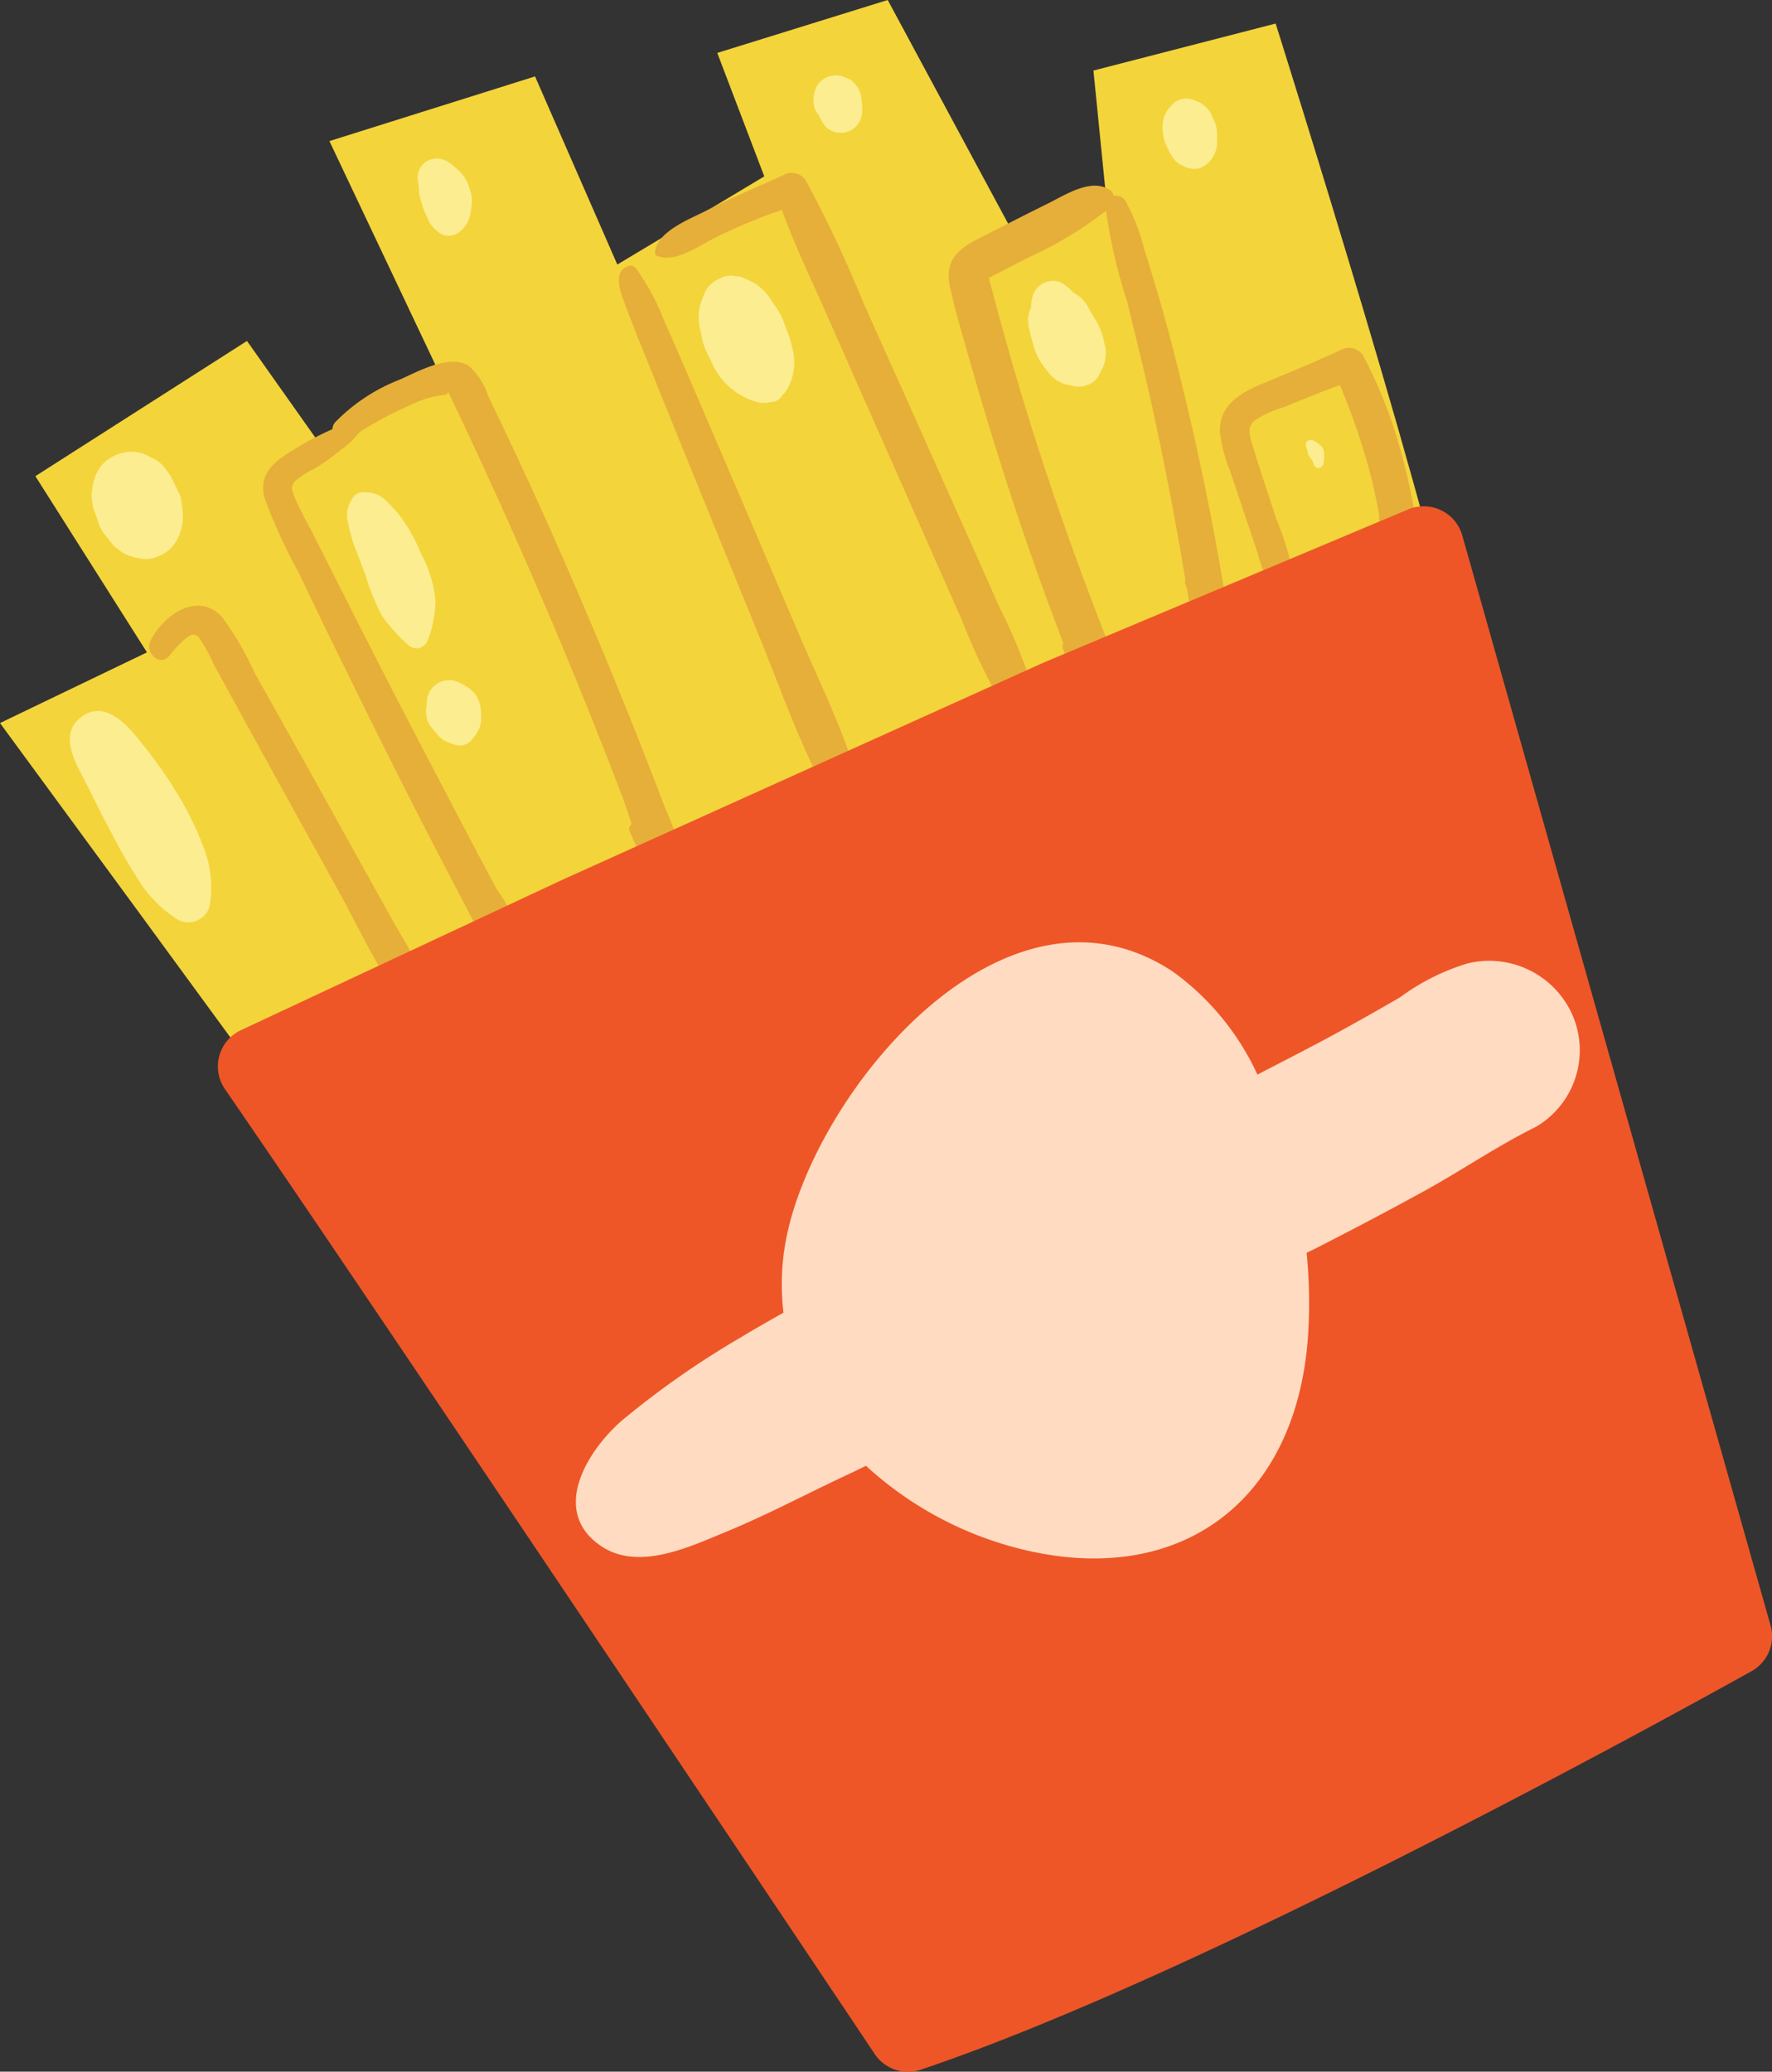 <svg xmlns="http://www.w3.org/2000/svg" width="55.153" height="64.475" viewBox="0 0 55.153 64.475">
  <rect x="0" y="0" width="55.153" height="64.475" fill="#333333" stroke="none"/>
  <g id="Group_1136" data-name="Group 1136" transform="translate(-134.199 -300.721)">
    <path id="Path_2963" data-name="Path 2963" d="M143.164,335.482c-.366-.549-8.965-12.258-8.965-12.258l4.574-2.2L135.3,315.54l6.586-4.208,2.2,3.11,3.659-2.378-3.293-6.952,6.4-2.013,2.561,5.855,4.574-2.744-1.463-3.842,5.305-1.647,3.842,7.135,2.927-1.28-.366-3.659,5.671-1.463s5.489,17.38,5.671,20.124-3.841,8.965-4.574,9.514-3.476,6.22-5.671,6.769-10.245,4.391-12.074,4.025S143.164,335.482,143.164,335.482Z" fill="#f4d43b"/>
    <path id="Path_2964" data-name="Path 2964" d="M190.967,316.886c-.248-1.021-.505-2.041-.8-3.049-.145-.489-.291-.977-.447-1.463a6.413,6.413,0,0,0-.589-1.512.343.343,0,0,0-.362-.145.251.251,0,0,0-.1-.169c-.571-.425-1.429.151-1.958.41-.709.348-1.41.712-2.114,1.068s-1.1.71-.919,1.545c.17.776.407,1.545.624,2.31.837,2.956,1.8,5.883,2.9,8.754a.213.213,0,0,0-.016.161c.029.09.069.176.1.267a.6.6,0,0,0,.424.424l.106.016c.434.067,1.015-.288.809-.809-1.128-2.851-2.135-5.741-2.987-8.686q-.32-1.1-.613-2.213c-.047-.174-.1-.349-.137-.526.053-.029.105-.058.158-.084.349-.184.7-.364,1.051-.545a12.019,12.019,0,0,0,2.433-1.463,16.745,16.745,0,0,0,.659,2.832c.257,1.052.519,2.1.754,3.161.4,1.82.752,3.654,1.058,5.493a.188.188,0,0,0,0,.143c.023.054.036.1.052.155.027.167.061.333.087.5l.015-.014a.561.561,0,0,0,1.085-.288C191.888,321.051,191.471,318.96,190.967,316.886Z" transform="translate(-19.907 -3.897)" fill="#e6af39"/>
    <path id="Path_2965" data-name="Path 2965" d="M150.548,343.908c-.285-.656-.687-1.275-1.034-1.9l-1.051-1.89c-.716-1.289-1.429-2.579-2.151-3.865l-1.058-1.886a9.612,9.612,0,0,0-1-1.717c-.763-.853-1.847-.065-2.243.735-.177.358.306.81.592.457a3.757,3.757,0,0,1,.428-.469c.2-.174.333-.283.5-.088a4.656,4.656,0,0,1,.441.8l.425.776q.874,1.595,1.752,3.188l1.712,3.1c.566,1.024,1.079,2.128,1.727,3.106a.671.671,0,0,0,.174.254A.5.5,0,0,0,150.548,343.908Z" transform="translate(-3.133 -12.711)" fill="#e6af39"/>
    <path id="Path_2966" data-name="Path 2966" d="M160.441,333.506q-.239-.63-.483-1.257-.522-1.346-1.069-2.682-1.047-2.56-2.178-5.085-.59-1.316-1.21-2.62-.288-.608-.581-1.215a2.169,2.169,0,0,0-.594-.936c-.592-.4-1.6.17-2.163.419a5.675,5.675,0,0,0-2.006,1.323.343.343,0,0,0-.088.219l-.045.02a9.325,9.325,0,0,0-1.263.683c-.562.34-1,.741-.8,1.454a16.5,16.5,0,0,0,1.07,2.328q.6,1.273,1.224,2.536c.81,1.657,1.629,3.31,2.468,4.952q.619,1.209,1.25,2.412c.21.4.42.8.624,1.208a2.091,2.091,0,0,0,.844,1.067c.276.132.655-.118.556-.415a4.36,4.36,0,0,0-.8-1.9q-.595-1.112-1.179-2.23c-.781-1.489-1.562-2.977-2.33-4.473s-1.525-3-2.282-4.5a11.26,11.26,0,0,1-.521-1.04c-.088-.234-.122-.323.036-.5a2.845,2.845,0,0,1,.592-.375,7.143,7.143,0,0,0,.856-.612,2.562,2.562,0,0,0,.539-.521,11.632,11.632,0,0,1,1.59-.845,3.1,3.1,0,0,1,1.114-.321c.049-.082.082-.082.1,0q.062.116.115.235c.084.173.165.348.247.521q1.089,2.307,2.109,4.645,1.013,2.314,1.952,4.659.465,1.161.912,2.329c.118.311.226.642.337.973a.18.18,0,0,0-.076.189,4.873,4.873,0,0,0,.67,1.206c.314.552,1.057.155.965-.407A7.951,7.951,0,0,0,160.441,333.506Z" transform="translate(-5.523 -7.594)" fill="#e6af39"/>
    <path id="Path_2967" data-name="Path 2967" d="M173.667,329.884c-.456-1.325-1.083-2.612-1.634-3.9l-1.679-3.925q-.82-1.916-1.645-3.831c-.288-.668-.576-1.336-.872-2a7.153,7.153,0,0,0-.813-1.518.207.207,0,0,0-.061-.085.222.222,0,0,0-.216-.057c-.517.2-.244.818-.106,1.2.26.714.552,1.417.837,2.121q.836,2.071,1.678,4.14l1.686,4.137c.562,1.378,1.068,2.813,1.725,4.148C172.8,330.9,173.9,330.576,173.667,329.884Z" transform="translate(-12.986 -5.573)" fill="#e6af39"/>
    <path id="Path_2968" data-name="Path 2968" d="M179.9,325.216a17.194,17.194,0,0,0-.843-1.955l-.8-1.8-1.73-3.87q-.845-1.89-1.693-3.778a40.035,40.035,0,0,0-1.8-3.831.528.528,0,0,0-.7-.185c-.806.373-1.623.706-2.413,1.114-.491.254-1.54.642-1.592,1.3a.111.111,0,0,0,.057.1c.573.26,1.388-.363,1.893-.6a17.984,17.984,0,0,1,2-.827c.4,1.11.926,2.185,1.4,3.265q.856,1.94,1.714,3.878l1.677,3.788.838,1.893a17.43,17.43,0,0,0,.9,1.971l0,0C179.091,326.221,180.11,325.9,179.9,325.216Z" transform="translate(-13.745 -3.631)" fill="#e6af39"/>
    <path id="Path_2969" data-name="Path 2969" d="M203.81,323.823c-.1-.538-.219-1.073-.364-1.6a14.526,14.526,0,0,0-1.209-3.123.522.522,0,0,0-.7-.183c-.815.38-1.647.718-2.476,1.065-.684.287-1.338.684-1.283,1.528a4.732,4.732,0,0,0,.312,1.166q.211.634.425,1.268l.447,1.334a4.713,4.713,0,0,0,.525,1.258.343.343,0,0,0,.634-.171,7.911,7.911,0,0,0-.592-2.189c-.242-.755-.5-1.508-.73-2.265-.083-.268-.2-.584.05-.792a3.41,3.41,0,0,1,.906-.419c.582-.237,1.166-.471,1.755-.693a22.366,22.366,0,0,1,.877,2.507q.206.761.343,1.538a4.729,4.729,0,0,0,.33,1.587.477.477,0,0,0,.861-.112A3.6,3.6,0,0,0,203.81,323.823Z" transform="translate(-25.607 -7.304)" fill="#e6af39"/>
    <path id="Path_2970" data-name="Path 2970" d="M145.772,345.241a1.245,1.245,0,0,1,.5-1.835l10-4.678,15-6.769L182.6,327.2a1.248,1.248,0,0,1,1.684.81l9.594,33.92a1.242,1.242,0,0,1-.591,1.427c-3.569,1.985-17.441,9.572-25.851,12.4a1.243,1.243,0,0,1-1.437-.482C163.207,371.1,149.973,351.335,145.772,345.241Z" transform="translate(-4.572 -10.625)" fill="#ee5627"/>
    <path id="Path_2971" data-name="Path 2971" d="M195.232,352.094a2.831,2.831,0,0,0-3.279-1.61,6.854,6.854,0,0,0-2.086,1.049q-.934.543-1.88,1.062c-.846.465-1.706.9-2.564,1.346a8.163,8.163,0,0,0-2.624-3.2c-5.246-3.478-11.14,3.736-12.039,8.287a7.452,7.452,0,0,0-.089,2.322c-.431.244-.863.486-1.286.745a27.284,27.284,0,0,0-3.738,2.608c-1.082.939-2.244,2.818-.668,3.9,1.16.8,2.743.047,3.89-.426,1.31-.538,2.562-1.212,3.846-1.808.176-.082.348-.17.524-.253a11.066,11.066,0,0,0,4.457,2.493c5.117,1.453,8.927-1.245,9.3-6.509a15.78,15.78,0,0,0-.042-2.613c.069-.035.139-.067.208-.1,1.177-.6,2.346-1.211,3.5-1.849s2.254-1.393,3.429-1.971A2.763,2.763,0,0,0,195.232,352.094Z" transform="translate(-12.087 -19.776)" fill="#ffdbc2"/>
    <path id="Path_2972" data-name="Path 2972" d="M141.984,341.974a9.59,9.59,0,0,0-.864-1.734,13.851,13.851,0,0,0-1.087-1.518c-.441-.566-1.163-1.349-1.9-.715-.629.541-.1,1.408.191,1.971.258.5.494,1.012.768,1.505a16.175,16.175,0,0,0,.806,1.424,3.965,3.965,0,0,0,1.288,1.349.686.686,0,0,0,1-.4A3.389,3.389,0,0,0,141.984,341.974Z" transform="translate(-1.466 -14.922)" fill="#fced91"/>
    <path id="Path_2973" data-name="Path 2973" d="M141.8,326.08c-.016-.118-.032-.236-.048-.354a.578.578,0,0,0-.075-.193c-.034-.081-.061-.148-.1-.222l-.141-.276a1.072,1.072,0,0,0-.134-.194,1.041,1.041,0,0,0-.388-.357c-.041-.022-.084-.041-.125-.063a1.178,1.178,0,0,0-.6-.162,1.321,1.321,0,0,0-.838.347,1.19,1.19,0,0,0-.3.523c-.011.044-.027.086-.039.13q-.023.172-.046.345v.032l.047.348.017.049.109.308.023.064a1.156,1.156,0,0,0,.259.484c.062.079.122.156.188.234.017.02.034.042.052.062a.428.428,0,0,0,.139.111.945.945,0,0,0,.429.226l.1.037.3.041a.852.852,0,0,0,.437-.1,1.051,1.051,0,0,0,.543-.465,1.514,1.514,0,0,0,.2-.812Z" transform="translate(-1.919 -9.48)" fill="#fced91"/>
    <path id="Path_2974" data-name="Path 2974" d="M154.58,328.256a5.334,5.334,0,0,0-.673-1.182,5.416,5.416,0,0,0-.4-.432.842.842,0,0,0-.469-.252c-.082-.011-.161-.01-.243-.017a.391.391,0,0,0-.35.2c-.02.047-.047.088-.069.133a.855.855,0,0,0-.062.588c.039.193.09.391.142.581.016.062.2.518.1.283.039.094.077.188.113.282q.1.265.2.535a6.74,6.74,0,0,0,.509,1.245,4.209,4.209,0,0,0,.445.541,3.37,3.37,0,0,0,.376.368.365.365,0,0,0,.6-.158,2.207,2.207,0,0,0,.155-.509,3.69,3.69,0,0,0,.087-.693A3.922,3.922,0,0,0,154.58,328.256Z" transform="translate(-7.287 -10.331)" fill="#fced91"/>
    <path id="Path_2975" data-name="Path 2975" d="M158.106,337.141a1.009,1.009,0,0,0-.119-.452.967.967,0,0,0-.32-.319,2,2,0,0,0-.2-.11.693.693,0,0,0-.7,0,.694.694,0,0,0-.343.6c0,.048-.009.094-.015.142a.869.869,0,0,0-.014.1.5.5,0,0,0,.015.133.644.644,0,0,0,.1.318,1.61,1.61,0,0,0,.154.195c.045.05.089.1.13.155l-.121-.156a.918.918,0,0,0,.3.3,1.729,1.729,0,0,0,.2.084l.072.027-.042-.018a.534.534,0,0,0,.3.053.471.471,0,0,0,.29-.139c.065-.076.127-.157.185-.239a.877.877,0,0,0,.133-.561C158.112,337.219,158.11,337.18,158.106,337.141Z" transform="translate(-8.939 -14.276)" fill="#fced91"/>
    <path id="Path_2976" data-name="Path 2976" d="M157.613,310.028c-.017-.063-.036-.125-.059-.185a1.153,1.153,0,0,0-.275-.45c-.044-.044-.089-.085-.136-.124a1.269,1.269,0,0,0-.277-.207.628.628,0,0,0-.606,0,.6.6,0,0,0-.3.519,1.293,1.293,0,0,0,.029.2c.007.06.013.121.014.183a1.4,1.4,0,0,0,.082.4,1.917,1.917,0,0,0,.136.369c.038.069.073.137.1.208l-.07-.165a.942.942,0,0,0,.229.388l.1.083a.508.508,0,0,0,.6.077.908.908,0,0,0,.416-.573c.023-.116.038-.234.051-.351A.982.982,0,0,0,157.613,310.028Z" transform="translate(-8.765 -3.328)" fill="#fced91"/>
    <path id="Path_2977" data-name="Path 2977" d="M173.383,318.583c.006-.012.013-.025.019-.036a1.683,1.683,0,0,0,.116-1.227,3.484,3.484,0,0,0-.2-.619,2.621,2.621,0,0,0-.241-.545l-.18-.259a1.666,1.666,0,0,0-.551-.576,3.734,3.734,0,0,0-.437-.2l-.255-.034a.721.721,0,0,0-.37.082.886.886,0,0,0-.459.393,3.34,3.34,0,0,0-.172.446,1.647,1.647,0,0,0,.02.824c.023.11.043.223.071.333a2.612,2.612,0,0,0,.239.547,2.176,2.176,0,0,0,1.443,1.307.829.829,0,0,0,.417,0,.4.4,0,0,0,.362-.2,1.055,1.055,0,0,0,.171-.228l0,.009C173.377,318.6,173.378,318.588,173.383,318.583Z" transform="translate(-14.664 -5.786)" fill="#fced91"/>
    <path id="Path_2978" data-name="Path 2978" d="M178.077,305.333c0-.022-.006-.044-.01-.065s0-.022-.007-.032a.819.819,0,0,0-.079-.194.932.932,0,0,0-.129-.161.555.555,0,0,0-.249-.158c-.044-.018-.086-.037-.13-.053a.52.52,0,0,0-.274-.013.513.513,0,0,0-.256.082.677.677,0,0,0-.315.41,1.719,1.719,0,0,0-.039.27.694.694,0,0,0,.117.4c.011.015.023.03.033.047a1.158,1.158,0,0,1,.106.2l-.02-.048a.334.334,0,0,0,.084.145l.06.078a.664.664,0,0,0,1.11-.293.726.726,0,0,0,.03-.193c0-.011,0-.021,0-.033s0-.048,0-.072A2.7,2.7,0,0,0,178.077,305.333Z" transform="translate(-17.073 -1.58)" fill="#fced91"/>
    <path id="Path_2979" data-name="Path 2979" d="M190.158,317.357a2.258,2.258,0,0,0-.214-.664c-.076-.136-.162-.266-.24-.4-.035-.062-.067-.125-.1-.185a1.053,1.053,0,0,0-.417-.382,2.175,2.175,0,0,0-.323-.283.619.619,0,0,0-.573-.032.655.655,0,0,0-.373.417,1.679,1.679,0,0,0-.055.377.791.791,0,0,0-.089.4,2.043,2.043,0,0,0,.076.426c.04.157.082.315.131.469a2.185,2.185,0,0,0,.416.692,1.023,1.023,0,0,0,.6.4l.171.034a.772.772,0,0,0,.471-.036.658.658,0,0,0,.346-.3c.017-.039.033-.078.051-.116l.024-.054a.733.733,0,0,0,.118-.368A.757.757,0,0,0,190.158,317.357Z" transform="translate(-21.576 -5.894)" fill="#fced91"/>
    <path id="Path_2980" data-name="Path 2980" d="M196.48,307.136l0-.156a1.363,1.363,0,0,0-.031-.274,1.328,1.328,0,0,0-.1-.251c-.022-.047-.044-.093-.067-.14a.683.683,0,0,0-.151-.2l-.159-.123c-.066-.03-.133-.058-.2-.084l-.074-.029a.613.613,0,0,0-.614.162l-.054.062a.881.881,0,0,0-.211.357,1.061,1.061,0,0,0-.033.26c0,.052,0,.1.007.156a1.1,1.1,0,0,0,.143.508,1.659,1.659,0,0,0,.242.4.613.613,0,0,0,.239.161.706.706,0,0,0,.512.081.838.838,0,0,0,.489-.487.8.8,0,0,0,.065-.334Z" transform="translate(-24.401 -2.066)" fill="#fced91"/>
    <path id="Path_2981" data-name="Path 2981" d="M202.816,324.048c0-.023-.007-.047-.01-.07a.262.262,0,0,0-.071-.133.664.664,0,0,0-.069-.06,1.078,1.078,0,0,0-.185-.121.16.16,0,0,0-.189.024.165.165,0,0,0-.025.188v0l0,0h0v0l.007.018c.007.019.013.038.019.057a.866.866,0,0,1,.024.117l-.008-.065a.5.5,0,0,0,.012.084.308.308,0,0,0,.067.113l0,0a.88.88,0,0,1,.082.131c.005.01.01.019.014.029l0,.013a.6.6,0,0,0,.026.064.111.111,0,0,0,.039.044l.008.006a.129.129,0,0,0,.176,0,.192.192,0,0,0,.066-.118,1.208,1.208,0,0,0,.016-.122A.992.992,0,0,0,202.816,324.048Z" transform="translate(-27.408 -9.233)" fill="#fced91"/>
  </g>
</svg>
